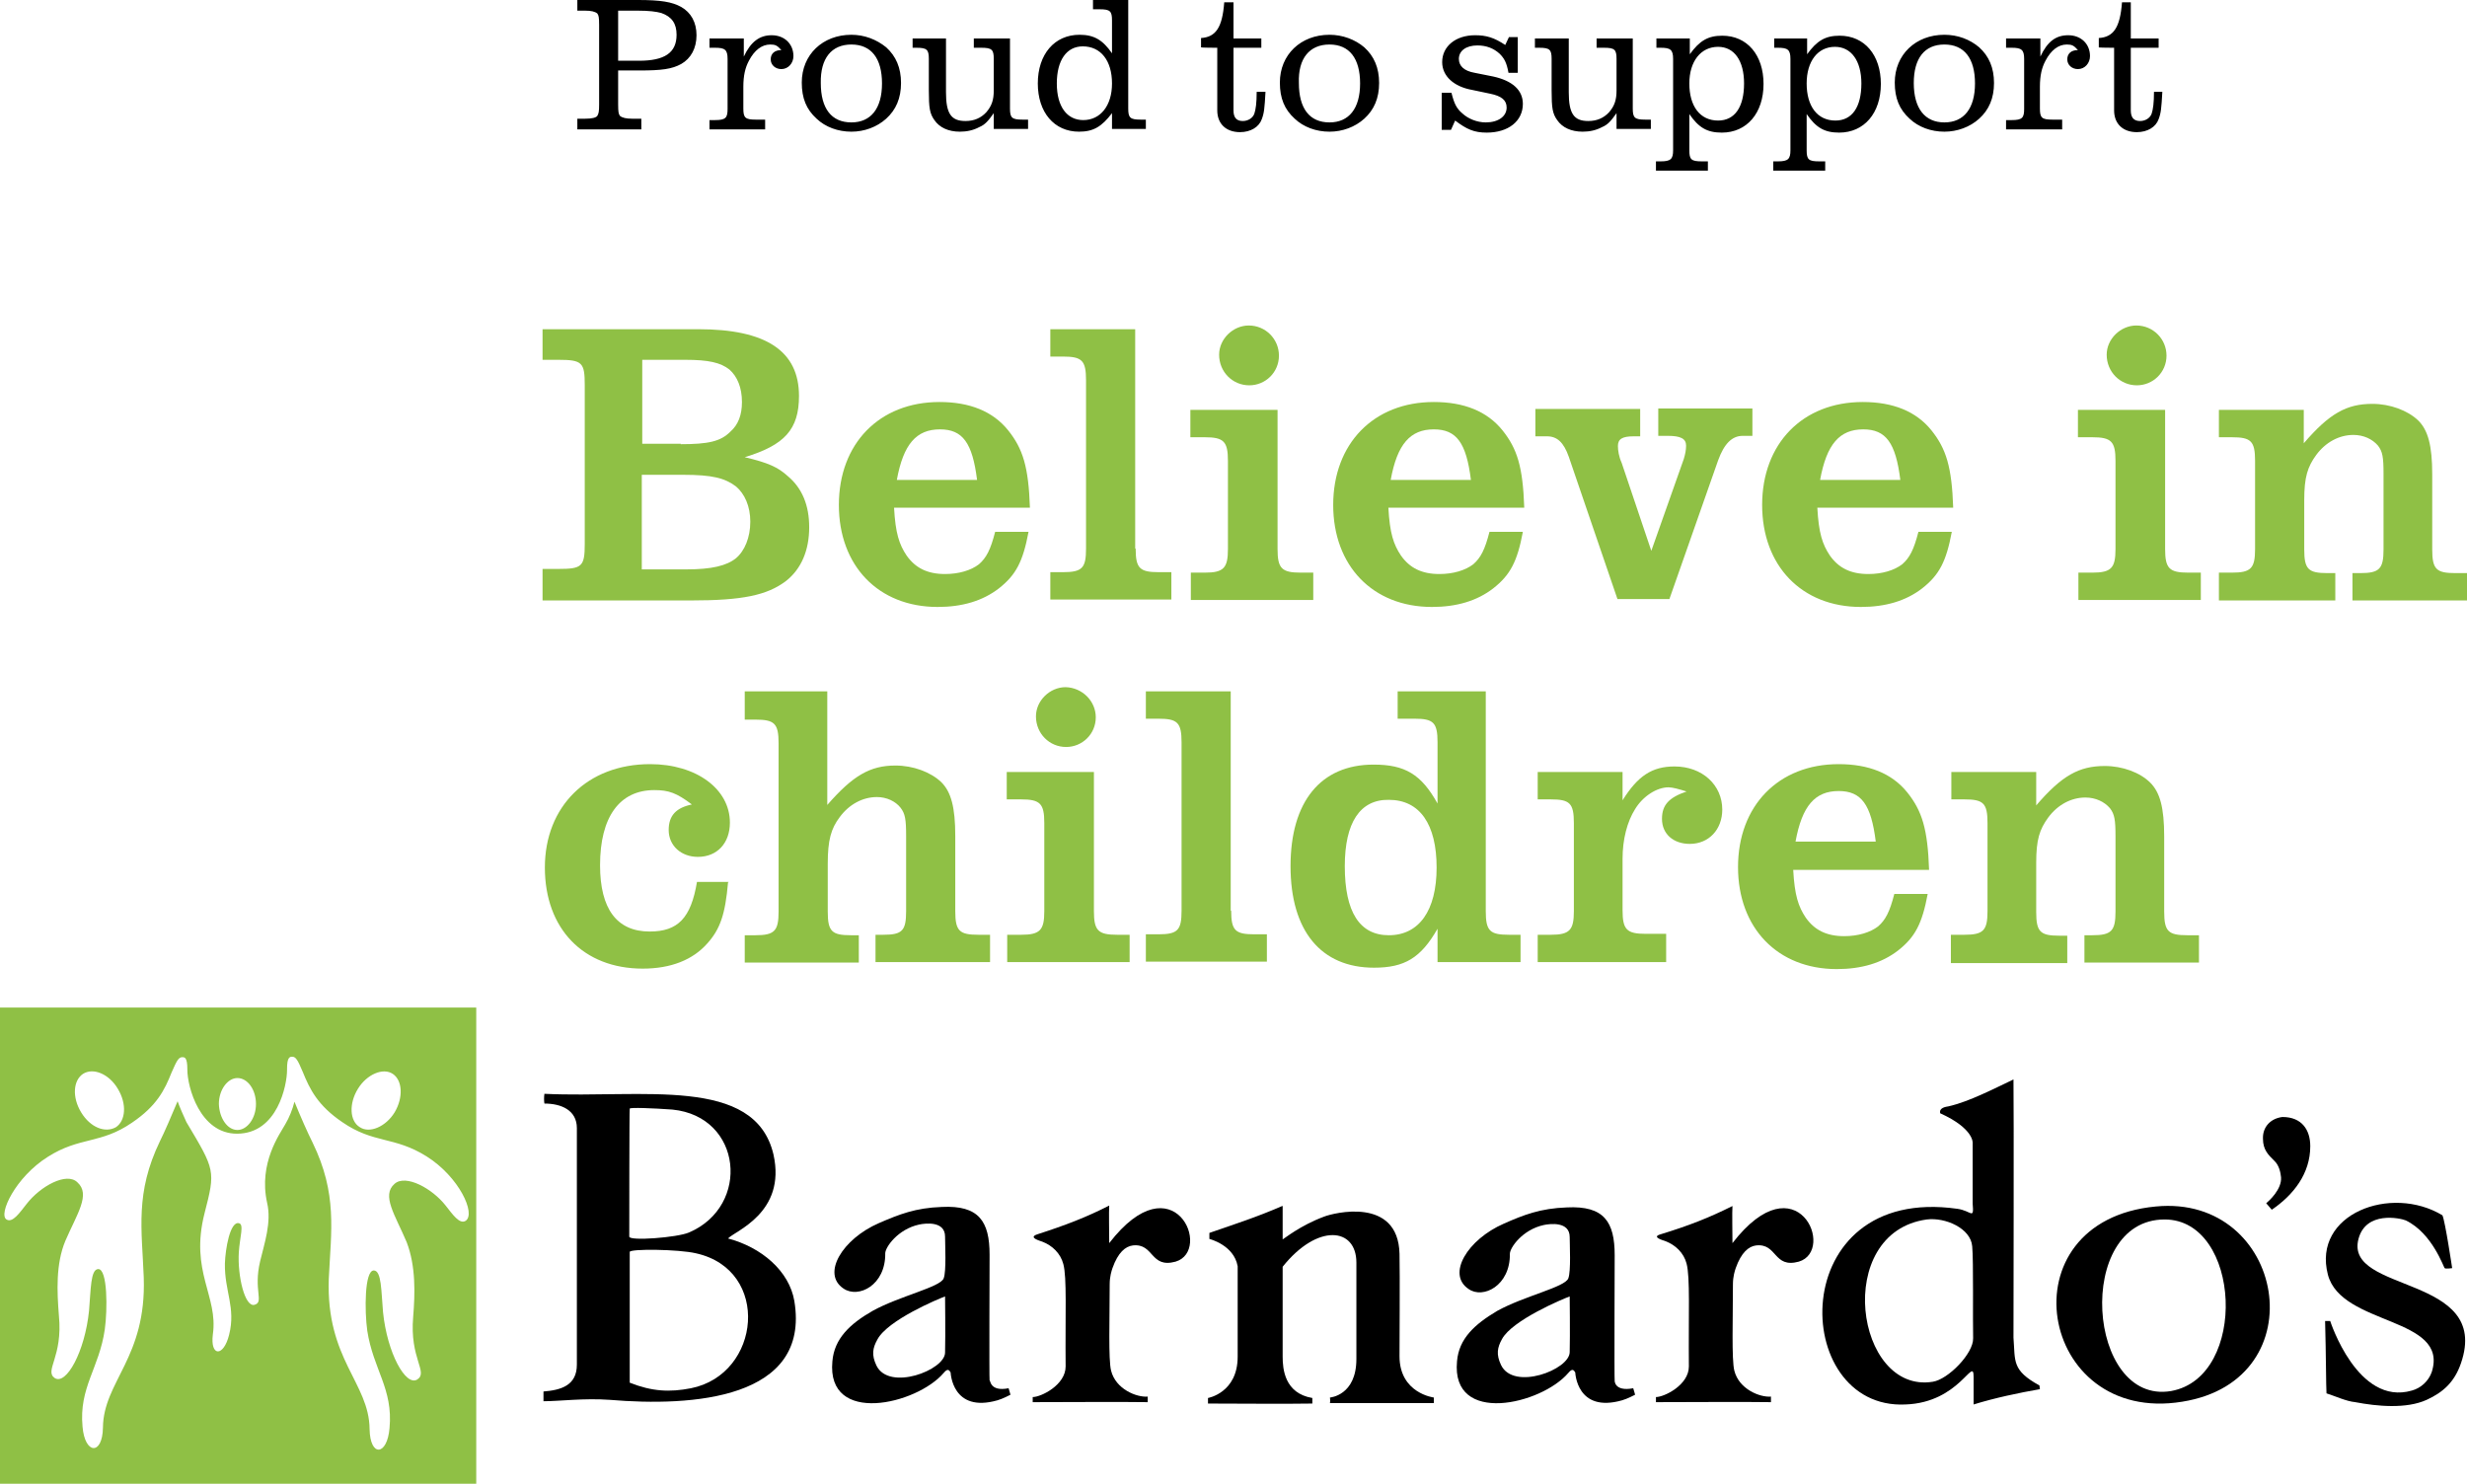 <?xml version="1.0" encoding="utf-8"?>
<!-- Generator: Adobe Illustrator 24.0.0, SVG Export Plug-In . SVG Version: 6.00 Build 0)  -->
<svg version="1.1" id="Layer_1" xmlns="http://www.w3.org/2000/svg" xmlns:xlink="http://www.w3.org/1999/xlink" x="0px" y="0px"
	 viewBox="0 0 532 320" style="enable-background:new 0 0 532 320;" xml:space="preserve">
<style type="text/css">
	.st0{fill-rule:evenodd;clip-rule:evenodd;fill:#8FC045;}
	.st1{fill:#8FC045;}
</style>
<g>
	<path d="M501.7,300.5c-0.1-1.4-0.1-8.4-0.3-15.6c0.3,0,1.1,0,1.1,0s5.9,18.4,17.6,15c1.9-0.5,3.6-2,4.3-4c3.8-12-19.5-9.9-22.4-21
		c-3.4-13.1,13.6-19.5,24.7-12.8c0.6,1.3,2.1,11.4,2.1,11.4s-1.5,0.2-1.6,0c-0.2,0-2.6-7.5-8.4-10.3c-1.2-0.5-8.6-2.1-10.2,4
		c-3.1,11.8,28.7,7.6,22.1,26.8c-1.4,4.1-3.9,6.3-7.4,7.9c-4.4,2-10.7,1.4-15.4,0.5C505.9,302.2,503.6,301.1,501.7,300.5
		L501.7,300.5z"/>
	<path d="M466.8,263c-19.5,0-16.8,40.1,1.4,37C484.9,297,483.3,263,466.8,263L466.8,263z M464.9,260.2c27.8-2.7,35.1,37.4,5.7,42.1
		C439.5,307.4,431.9,263.3,464.9,260.2L464.9,260.2z"/>
	<path d="M239.2,260c-0.1,1.1,0,6.3,0,8.1c13.9-18,22.4,1.6,14.3,4c-5.5,1.5-4.6-4-9.2-3.5c-1.6,0.2-3.2,1.5-4.4,4.9
		c-0.2,0.6-0.6,1.8-0.6,3.5c0,7.4-0.3,16.2,0.3,18.6c1,4,5.5,5.8,7.9,5.6v1.2c-6.1-0.1-17.4,0-24.8,0v-1.1c1.8,0,7.1-2.6,7.1-6.6
		c-0.1-11.4,0.3-19.2-0.5-22.1c-0.6-2.3-2.4-4-4.5-4.8c-0.5-0.2-3.2-0.9-1.1-1.6C229.9,264.2,234.3,262.5,239.2,260L239.2,260z"/>
	<path d="M135.8,239.1c-0.1,0-0.1,27.6-0.1,27.6c0,1,10.4,0.2,12.9-0.9c13.3-5.7,11.5-25-3.6-26.5
		C140.9,239,135.8,238.8,135.8,239.1L135.8,239.1z M135.8,298.2c4.8,1.9,8.6,2.1,13.2,1.2c15.1-3,17.3-25.5,1.1-29.1
		c-3.8-0.9-14.3-1-14.3-0.3C135.8,270,135.8,295.1,135.8,298.2L135.8,298.2z M157,267.1c7.2,1.9,13.2,7,14.3,13.5
		c3.5,21.2-22.1,22.8-39.8,21.3c-5.6-0.4-10.8,0.3-14.3,0.3v-2.1c3.8-0.3,7.2-1.3,7.2-5.8v-51c0-3.9-3.4-5.3-7-5.3
		c-0.1-0.6-0.1-1.4,0-2.1c21,1,45.4-4,49.4,13.1C169.6,261.6,158.4,265.5,157,267.1L157,267.1z"/>
	<path d="M203.8,279.6c-1.4,0.5-12.4,5.1-14.6,9.3c-1,1.8-1.3,3.3-0.2,5.6c2.7,5.6,14.8,1,14.8-2.8
		C203.9,287.8,203.8,279.6,203.8,279.6L203.8,279.6z M217.5,299.4c0.2,0.6,0.4,1.4,0.4,1.4s-1.7,0.9-2.8,1.2c-9.8,2.8-10.1-6-10.1-6
		c-0.1,0-0.4-1.3-1.5,0.1c-5.8,6.8-25.3,11.4-24-2.5c0.4-4.9,3.8-8.1,8.7-10.9c5.8-3.2,14.6-5.1,15.3-7c0.6-1.5,0.3-7.3,0.3-9
		c0-3.4-4.2-2.9-5.6-2.6c-4.6,1-7.3,4.9-7.3,6.2c0.1,6.9-5.8,9.8-9,7.6c-4.8-3.2-0.2-10.7,7.6-14.1c4.4-1.9,7.9-3.3,13.6-3.5
		c8-0.4,10.3,3.1,10.3,10.3c0,0-0.1,27,0,27.1C213.6,297.6,213.4,300.2,217.5,299.4L217.5,299.4z"/>
	<path d="M338.5,279.6c-1.4,0.5-12.4,5.1-14.6,9.2c-1,1.8-1.3,3.3-0.2,5.6c2.7,5.6,14.8,1,14.8-2.8
		C338.6,287.8,338.5,279.6,338.5,279.6L338.5,279.6z M352.2,299.4c0.2,0.6,0.4,1.4,0.4,1.4s-1.7,0.9-2.8,1.2c-9.8,2.8-10.1-6-10.1-6
		c-0.1,0-0.4-1.3-1.5,0.1c-5.8,6.8-25.3,11.4-24-2.5c0.4-4.9,3.8-8,8.7-10.9c5.8-3.2,14.6-5.1,15.3-7c0.6-1.5,0.3-7.3,0.3-8.9
		c0-3.4-4.2-2.9-5.6-2.6c-4.6,1-7.3,4.9-7.3,6.2c0.1,6.9-5.8,9.8-8.9,7.6c-4.8-3.2-0.2-10.7,7.6-14.1c4.3-1.9,7.9-3.3,13.6-3.5
		c8-0.4,10.3,3.1,10.3,10.3c0,0-0.1,27,0,27.1C348.2,297.6,348,300.2,352.2,299.4L352.2,299.4z"/>
	<path d="M415.5,263c-20.3,2.8-15.4,37.7,1.3,35c3.3-0.5,8.8-6.1,8.7-9.4c-0.1-3.5,0.1-16.7-0.2-19.8
		C425,264.9,419.5,262.5,415.5,263L415.5,263z M434.2,232.8c0.1,4.4,0,55.7,0,55.7c0.4,5.1-0.4,7,5.6,10.3l0.1,0.8
		c-4.6,0.8-9.8,1.9-14.3,3.3c0-2.9,0-6,0-6c0-4.5-3,5.6-14.7,6c-25,1.2-26.1-47.5,11.2-42.2c3,0.4,3.6,2.5,3.3-1.1v-13.1
		c0,0,0.3-3.1-7-6.4c-0.3-1.2,1.2-1.4,1.8-1.5C424.6,237.6,430,234.8,434.2,232.8L434.2,232.8z"/>
	<path d="M276.5,260.1h0.1c0,2.3,0,4.6,0,7.2c0.4-0.2,3.8-3,8.9-4.9c2-0.8,16-4.4,16.3,8c0.1,4.3,0,19.7,0,22.1c0,8,7.4,8.9,7.4,8.9
		s0,0.5,0,1.2c-8.6,0-15.4,0-22.4,0c0.1-0.4,0-1.2,0-1.2s5.7-0.4,5.7-8.3c0-5.4,0-20.8,0-20.8c0-7.6-8.4-8.5-15.9,0.9
		c0,0,0,2.4,0,2.5c0,0,0,3.9,0,16.9c0,2.6,0.4,7.9,6.4,8.9v1.2c-4.2,0.1-19.4,0-22.5,0c0-0.5,0-1.2,0-1.2s6.4-1.1,6.4-8.9
		c0-7.7,0-19.5,0-19.5c-0.8-4.6-6.1-5.9-6.1-5.9s0-1,0-1.3C266,264.1,271,262.5,276.5,260.1L276.5,260.1z"/>
	<path d="M373.6,260.1c-0.1,1.1,0,6.3,0,8c13.9-18,22.4,1.6,14.3,4c-5.5,1.5-4.6-4-9.2-3.5c-1.6,0.2-3.2,1.5-4.4,4.9
		c-0.2,0.6-0.6,1.8-0.6,3.5c0,7.4-0.3,16.2,0.3,18.6c1,4,5.5,5.8,7.9,5.6v1.2c-6.2-0.1-17.4,0-24.8,0v-1.1c1.8,0,7.1-2.6,7.1-6.6
		c-0.1-11.4,0.3-19.2-0.5-22.2c-0.6-2.3-2.4-4-4.5-4.8c-0.5-0.2-3.2-0.9-1.1-1.5C364.3,264.3,368.6,262.6,373.6,260.1L373.6,260.1z"
		/>
	<path d="M488.7,259.5c0.6-0.5,3.4-3,3.2-5.6c-0.1-1-0.4-2.6-1.5-3.6c-1.2-1.2-2.4-2.3-2.4-4.7c-0.1-2.6,1.7-4.4,4.2-4.7
		c4.2,0,6,2.8,6,6.3c0,5.9-3.6,10.5-8.3,13.7L488.7,259.5z"/>
</g>
<path class="st0" d="M102.7,320H0V217.3h102.7V320z M25,243.1c2.1-1.4,2.4-5,0.4-8.3c-1.9-3.2-5.3-4.6-7.5-3.2
	c-2.1,1.4-2.4,5-0.4,8.3S22.7,244.4,25,243.1z M77.6,243.1c2.1,1.4,5.6-0.1,7.5-3.2c1.9-3.2,1.7-6.9-0.4-8.3
	c-2.1-1.4-5.6,0.1-7.5,3.2C75.2,238,75.4,241.8,77.6,243.1z M92,249.4c-7-4.4-11.4-2.7-18.2-7.4c-5.3-3.6-7-7.1-8.5-10.8
	c-1.1-2.6-1.5-3.3-2.3-3.3c-0.5,0-1.1,0.1-1.1,2.6c0,0,0,0,0,0.1c0,0.1,0,0.1,0,0.2c0,3.1-2,13.7-10.8,13.7
	c-8,0-10.7-10.1-10.7-13.8v-0.1c0-2.6-0.6-2.6-1.1-2.6c-0.8,0-1.2,0.8-2.3,3.3c-1.5,3.8-3.2,7.2-8.5,10.8c-6.8,4.7-11.3,3-18.2,7.4
	c-7,4.4-10.7,12.4-8.9,13.5c1.3,0.8,2.8-1.4,4.3-3.3c3-3.9,8.7-7,11-4.7c2.9,2.6-0.1,6.8-2.6,12.6c-2.1,5-1.8,11-1.4,16.1
	c0.9,9-3.2,11.9-0.9,13.5c2.5,1.6,6.5-5.7,7.4-14.5c0.4-4.5,0.3-9,2-9c2,0,2,8.7,1.4,13c-1.2,8.4-5.6,12.5-4.8,21
	c0.5,6,4.3,6.2,4.4,0.2c0.1-10,9.4-15,8.8-32.4c-0.4-10.4-1.9-18.2,3.5-29.4c1-2,2.5-5.5,3.8-8.6c0.4,1.2,1.4,3.4,1.9,4.5
	c6.2,10.4,6.3,10.4,3.9,19.7c-3.2,12.6,3,17.8,1.8,26.1c-0.6,4.8,2.3,4.9,3.5,0.1c1.5-5.9-1-9.4-0.9-15.4c0.1-3.1,1.1-9.1,3-8.7
	c1.2,0.2,0.2,3,0,6.3c-0.3,5.1,1.3,11.9,3.4,11.3c2.1-0.6-0.3-3.1,1.2-9.4c0.9-3.8,2.5-8.4,1.5-12.6c-1.9-8.6,2.8-14.9,3.9-16.9
	c0.9-1.5,1.6-3.3,2-4.9c1.3,3.2,2.8,6.6,3.9,8.8c5.4,11.1,4,19,3.5,29.4c-0.6,17.4,8.7,22.4,8.8,32.4c0.1,6.1,3.8,5.8,4.3-0.2
	c0.8-8.5-3.5-12.6-4.8-21c-0.6-4.3-0.6-13,1.4-13c1.7,0,1.6,4.5,2,9c0.9,8.8,4.9,16.1,7.4,14.5c2.4-1.6-1.7-4.5-0.9-13.5
	c0.4-4.9,0.6-10.9-1.4-16.1c-2.5-5.9-5.5-10.1-2.6-12.6c2.4-2.1,8.1,1,11,4.7c1.5,1.9,3,4.1,4.3,3.3C102.7,261.8,99,253.8,92,249.4z
	 M51.2,243.7c2.1,0,4-2.5,4-5.6s-1.8-5.6-4-5.6c-2.1,0-4,2.5-4,5.6C47.3,241.1,49,243.7,51.2,243.7z"/>
<g>
	<path class="st1" d="M117,122.7h3.4c5.1,0,5.7-0.5,5.7-5.4V83.1c0-4.9-0.5-5.5-5.7-5.5H117v-6.6h33.6c14.6,0,21.7,4.7,21.7,14.4
		c0,7.2-3.1,10.6-11.7,13.2c5,1.2,7.1,2.1,9.3,4.1c3.1,2.6,4.6,6.3,4.6,11c0,5-1.7,9-5,11.6c-4.1,3.1-9.4,4.2-20.6,4.2H117
		C117,129.4,117,122.7,117,122.7z M146.7,95.8c6.1,0,8.7-0.6,10.8-2.7c1.7-1.5,2.5-3.6,2.5-6.4c0-3.1-1-5.5-2.7-7
		c-1.9-1.5-4.5-2.1-9.5-2.1h-9.3v18.1h8.3V95.8z M148,122.8c5.5,0,8.7-0.8,10.7-2.4c1.9-1.6,3.1-4.5,3.1-7.9c0-3.3-1.2-6-3.1-7.6
		c-2.4-1.8-5.1-2.5-11.4-2.5h-8.9v20.4H148z"/>
	<path class="st1" d="M221.8,114.7c-1.2,6.4-2.7,9.3-6.4,12.2c-3.5,2.7-7.9,4-13.2,4c-12.8,0-21.3-8.9-21.3-22
		c0-13.2,8.7-22.2,21.7-22.2c6.5,0,11.5,2,14.8,6.1c3.2,4,4.4,7.9,4.7,16.7h-29.3c0.3,5.5,1.1,7.9,2.7,10.3c1.9,2.7,4.5,4,8.3,4
		c3,0,5.6-0.8,7.3-2.1c1.6-1.4,2.5-3.1,3.5-7L221.8,114.7L221.8,114.7z M210.7,103.5c-1-8-3.1-10.9-8-10.9c-5.1,0-7.9,3.2-9.3,10.9
		H210.7z"/>
	<path class="st1" d="M244.9,118.3c0,4.3,0.9,5.1,5,5.1h2.7v5.9h-26.1v-5.9h2.7c4.2,0,5-0.9,5-5.1V82c0-4.3-0.9-5.1-5-5.1h-2.7v-5.9
		h18.3V118.3z"/>
	<path class="st1" d="M256.7,123.5h3.1c4.1,0,5-1,5-5.1v-19c0-4.2-0.9-5.1-5-5.1h-3.1v-5.9h18.8v30c0,4.2,0.9,5.1,5,5.1h2.7v5.9
		h-26.4v-5.9H256.7z M275.8,76.7c0,3.6-2.9,6.4-6.4,6.4c-3.6,0-6.5-2.9-6.5-6.6c0-3.4,3-6.3,6.4-6.3
		C272.9,70.2,275.8,73.1,275.8,76.7z"/>
	<path class="st1" d="M328.4,114.7c-1.2,6.4-2.7,9.3-6.4,12.2c-3.5,2.7-7.9,4-13.2,4c-12.8,0-21.3-8.9-21.3-22
		c0-13.2,8.7-22.2,21.7-22.2c6.5,0,11.5,2,14.8,6.1c3.2,4,4.4,7.9,4.7,16.7h-29.3c0.3,5.5,1.1,7.9,2.7,10.3c1.9,2.7,4.5,4,8.3,4
		c3,0,5.6-0.8,7.3-2.1c1.6-1.4,2.5-3.1,3.5-7L328.4,114.7L328.4,114.7z M317.2,103.5c-1-8-3.1-10.9-8-10.9c-5.1,0-7.9,3.2-9.3,10.9
		H317.2z"/>
	<path class="st1" d="M338.3,98.5c-1.1-3.1-2.5-4.4-4.7-4.4h-2.5v-5.9h22.6v5.9h-1.4c-2.5,0-3.4,0.6-3.4,2.1c0,0.9,0.2,2.3,0.8,3.6
		l6.4,19l7-19.8c0.3-1,0.5-1.9,0.5-2.9c0-1.5-1.2-2.1-3.9-2.1h-2.1v-5.9h20.3V94h-2.1c-2.3,0-4,1.7-5.3,5.3l-10.5,29.9h-11.2
		L338.3,98.5z"/>
	<path class="st1" d="M420.9,114.7c-1.2,6.4-2.7,9.3-6.4,12.2c-3.5,2.7-7.9,4-13.2,4c-12.8,0-21.3-8.9-21.3-22
		c0-13.2,8.7-22.2,21.7-22.2c6.5,0,11.5,2,14.8,6.1c3.2,4,4.4,7.9,4.7,16.7h-29.3c0.3,5.5,1.1,7.9,2.7,10.3c1.9,2.7,4.5,4,8.3,4
		c3,0,5.6-0.8,7.3-2.1c1.6-1.4,2.5-3.1,3.5-7L420.9,114.7L420.9,114.7z M409.8,103.5c-1-8-3.1-10.9-8-10.9c-5.1,0-7.9,3.2-9.3,10.9
		H409.8z"/>
	<path class="st1" d="M448.1,123.5h3.1c4.1,0,5-1,5-5.1v-19c0-4.2-0.9-5.1-5-5.1h-3.1v-5.9h18.8v30c0,4.2,0.9,5.1,5,5.1h2.7v5.9
		h-26.4v-5.9H448.1z M467.2,76.7c0,3.6-2.9,6.4-6.4,6.4c-3.6,0-6.5-2.9-6.5-6.6c0-3.4,3-6.3,6.4-6.3
		C464.3,70.2,467.2,73.1,467.2,76.7z"/>
	<path class="st1" d="M478.5,123.5h2.8c4.1,0,5-0.9,5-5.1v-19c0-4.3-0.9-5.1-5-5.1h-2.8v-5.9h18.3v7.2c5.5-6.4,9.2-8.5,14.8-8.5
		c3.8,0,7.6,1.4,9.9,3.6c2.1,2.1,3,5.4,3,11.6v16.2c0,4.3,0.9,5.1,5,5.1h2.5v5.9h-24.7v-5.9h1.7c4.1,0,5-0.9,5-5.1v-16.3
		c0-3.6-0.2-4.8-1.2-6.1c-1.2-1.4-3.1-2.3-5.3-2.3c-3.1,0-6,1.6-8,4.3c-1.9,2.6-2.6,4.8-2.6,9.8v10.6c0,4.3,0.9,5.1,5,5.1h1.7v5.9
		h-25.1v-6H478.5z"/>
	<path class="st1" d="M157,190.3c-0.6,6.9-1.7,10.1-4.5,13.2c-3.1,3.5-7.8,5.4-13.9,5.4c-12.8,0-21.1-8.6-21.1-21.8
		c0-13.2,9.2-22.3,22.7-22.3c10,0,17.2,5.4,17.2,12.6c0,4.5-2.8,7.4-6.9,7.4c-3.6,0-6.3-2.4-6.3-5.8c0-3.1,1.6-4.8,5-5.5
		c-3.3-2.5-5-3.1-8.1-3.1c-7.5,0-11.7,5.8-11.7,16.2c0,9.4,3.6,14.3,10.7,14.3c6.1,0,8.9-2.9,10.2-10.7h6.8V190.3z"/>
	<path class="st1" d="M160.6,149.1h17.8v24.5c5.5-6.3,9.2-8.5,14.7-8.5c3.8,0,7.6,1.4,9.9,3.6c2.1,2.1,3,5.4,3,11.6v16.2
		c0,4.3,0.9,5.1,5,5.1h2.5v5.9h-24.7v-5.9h1.7c4.1,0,4.9-0.9,4.9-5.1v-16.2c0-3.6-0.2-4.8-1.2-6.1c-1.1-1.4-3-2.3-5.1-2.3
		c-3.1,0-6,1.6-8,4.3c-1.9,2.5-2.6,5-2.6,10.1v10.3c0,4.3,0.9,5.1,5,5.1h1.7v5.9h-24.6v-5.9h2.3c4.1,0,5-0.9,5-5.1v-36.3
		c0-4.3-0.9-5.1-5-5.1h-2.3v-6.1H160.6z"/>
	<path class="st1" d="M217.1,201.6h3.1c4.1,0,5-1,5-5.1v-19c0-4.2-0.9-5.1-5-5.1h-3.1v-5.9h18.8v30c0,4.2,0.9,5.1,5,5.1h2.7v5.9
		h-26.4v-5.9H217.1z M236.3,154.7c0,3.6-2.9,6.4-6.4,6.4c-3.6,0-6.5-2.9-6.5-6.6c0-3.4,3-6.3,6.4-6.3
		C233.4,148.3,236.3,151.2,236.3,154.7z"/>
	<path class="st1" d="M265.5,196.4c0,4.3,0.9,5.1,5,5.1h2.7v5.9h-26.1v-5.9h2.7c4.2,0,5-0.9,5-5.1v-36.3c0-4.3-0.9-5.1-5-5.1h-2.7
		v-5.9h18.3V196.4z"/>
	<path class="st1" d="M301.2,149.1h19.2v47.4c0,4.3,0.9,5.1,5,5.1h2.5v5.9H310v-7.2c-3.6,6.3-7.1,8.4-13.7,8.4
		c-11.4,0-18-7.9-18-21.9c0-13.9,6.5-21.9,17.9-21.9c6.8,0,10.3,2.1,13.8,8.4v-13.2c0-4.3-0.9-5.1-5-5.1h-3.6v-5.9H301.2z
		 M290,186.8c0,9.9,3.2,14.9,9.5,14.9c6.5,0,10.3-5.3,10.3-14.6c0-9.3-3.6-14.6-10.3-14.6C293.3,172.4,290,177.4,290,186.8z"/>
	<path class="st1" d="M359.3,207.5h-27.7v-5.9h2.8c4.1,0,5-1,5-5.1v-19c0-4.3-0.9-5.1-5-5.1h-2.8v-5.9h18.3v6.1
		c3.3-5.3,6.4-7.3,11.2-7.3c6,0,10.3,4,10.3,9.3c0,4.3-2.9,7.4-7,7.4c-3.5,0-6-2.1-6-5.4c0-3,1.5-4.6,5.3-5.9
		c-1.6-0.5-3-0.9-3.9-0.9c-2.5,0-5.5,1.9-7.2,4.7c-1.7,2.7-2.7,6.5-2.7,10.7v11.1c0,4.2,0.9,5.1,5,5.1h4.4v5.9H359.3z"/>
	<path class="st1" d="M415.7,192.8c-1.2,6.4-2.7,9.3-6.4,12.2c-3.5,2.7-7.9,4-13.2,4c-12.8,0-21.3-8.9-21.3-22
		c0-13.2,8.7-22.2,21.7-22.2c6.5,0,11.5,2,14.8,6.1c3.2,4,4.4,7.9,4.7,16.7h-29.3c0.3,5.5,1.1,7.9,2.7,10.3c1.9,2.7,4.5,4,8.3,4
		c3,0,5.6-0.8,7.3-2.1c1.6-1.4,2.5-3.1,3.5-7H415.7z M404.5,181.5c-1-8-3.1-10.9-8-10.9c-5.1,0-7.9,3.2-9.3,10.9H404.5z"/>
	<path class="st1" d="M420.8,201.6h2.8c4.1,0,5-0.9,5-5.1v-19c0-4.3-0.9-5.1-5-5.1h-2.8v-5.9h18.3v7.2c5.5-6.4,9.2-8.5,14.8-8.5
		c3.8,0,7.6,1.4,9.8,3.6c2.1,2.1,3,5.4,3,11.6v16.2c0,4.3,0.9,5.1,5,5.1h2.5v5.9h-24.7v-5.9h1.7c4.1,0,5-0.9,5-5.1v-16.2
		c0-3.6-0.2-4.8-1.2-6.1c-1.2-1.4-3.1-2.3-5.3-2.3c-3.1,0-6,1.6-8,4.3c-1.9,2.6-2.6,4.8-2.6,9.8v10.6c0,4.3,0.9,5.1,5,5.1h1.7v5.9
		h-25.1v-6.1H420.8z"/>
</g>
<g>
	<path d="M455.9,10.3v13.5c0,2.9,1.9,4.7,4.9,4.7c2.3,0,4.1-1.1,4.7-2.8c0.5-1.3,0.6-2.3,0.8-5.9h-1.8c0,2.4-0.2,3.8-0.5,4.7
		s-1.3,1.6-2.5,1.6c-1.4,0-2-0.8-2-2.3V10.3h6v-2h-6V0.5h-1.9c-0.4,5.4-1.8,7.5-5,7.7v2C452.4,10.3,455.9,10.3,455.9,10.3z
		 M444.6,25.8h-2c-2.3,0-2.7-0.4-2.7-2.4v-4.7c0-2.4,0.4-4.1,1.2-5.6c1.2-2.3,2.8-3.5,4.6-3.5c1.1,0,1.5,0.2,2.4,1.2
		c-1.5,0-2.3,0.8-2.3,2c0,1.2,1,2.1,2.3,2.1c1.5,0,2.6-1.3,2.6-2.8c0-2.6-1.9-4.5-4.7-4.5c-2.7,0-4.5,1.4-6,4.6V8.3h-7.4v2h1.2
		c2.1,0,2.7,0.4,2.7,2.4v10.8c0,1.9-0.4,2.4-2.7,2.4h-1.2v2h12.1V25.8z M419.3,9.6c4.3,0,6.6,3,6.6,8.4s-2.4,8.4-6.6,8.4
		s-6.6-3-6.6-8.5C412.7,12.6,415,9.6,419.3,9.6z M419.3,7.5c-6.2,0-10.7,4.3-10.7,10.3c0,3.4,1,5.8,3.2,7.8c1.9,1.8,4.6,2.8,7.5,2.8
		c2.8,0,5.5-1,7.5-2.8c2.1-1.9,3.2-4.4,3.2-7.7s-1.1-5.8-3.2-7.7C424.8,8.5,422.2,7.5,419.3,7.5z M395.7,10.1c3.5,0,5.7,3,5.7,7.9
		c0,5.1-2,8-5.6,8c-3.9,0-6.2-3.1-6.2-8C389.6,13.2,392,10.1,395.7,10.1z M382.4,10.3h1c2.1,0,2.7,0.4,2.7,2.4v19.7
		c0,1.9-0.5,2.4-2.7,2.4h-1v2h11.2v-2h-1.3c-2.3,0-2.7-0.4-2.7-2.4v-7.8c2,2.9,3.8,4,7,4c5.4,0,9-4.2,9-10.5
		c0-6.2-3.5-10.4-8.9-10.4c-3.1,0-4.9,1.1-7,4V8.3h-7.1v2H382.4z M370.5,10.1c3.5,0,5.6,3,5.6,7.9c0,5.1-2,8-5.6,8
		c-3.9,0-6.2-3.1-6.2-8C364.3,13.2,366.8,10.1,370.5,10.1z M357.1,10.3h1c2.1,0,2.7,0.4,2.7,2.4v19.7c0,1.9-0.5,2.4-2.7,2.4h-1v2
		h11.2v-2H367c-2.3,0-2.7-0.4-2.7-2.4v-7.8c2,2.9,3.8,4,7,4c5.4,0,9-4.2,9-10.5c0-6.2-3.5-10.4-8.9-10.4c-3.1,0-4.9,1.1-7,4V8.3
		h-7.2v2H357.1z M330.9,10.3h1c2.3,0,2.7,0.4,2.7,2.4v6.8c0,3.8,0.2,5,1.2,6.4c1.1,1.6,3,2.5,5.5,2.5c1.5,0,2.9-0.3,4.2-1
		c1.2-0.5,1.9-1.3,3.1-3v3.4h7.4v-2h-1.2c-2.3,0-2.7-0.4-2.7-2.4V8.3h-7.8v2h1.6c2.3,0,2.7,0.4,2.7,2.4v6.8c0,2-0.4,3.3-1.6,4.7
		c-1.2,1.3-2.7,1.9-4.5,1.9c-3.1,0-4.2-1.6-4.2-6.2V8.3H331v2H330.9z M310.8,28h2.1l0.9-2c2.5,1.9,4.1,2.6,6.8,2.6
		c4.7,0,7.8-2.5,7.8-6.2c0-3-2.3-5-6.4-5.9l-4-0.8c-2.3-0.4-3.4-1.5-3.4-3c0-1.7,1.5-2.9,4-2.9c1.9,0,3.5,0.6,4.8,1.8
		c1,1,1.5,1.9,1.9,4.1h2V8h-1.9l-0.8,1.7c-2.4-1.6-4.1-2.1-6.5-2.1c-4.2,0-7.1,2.4-7.1,5.8c0,3,2.5,5.3,6.5,6l3.8,0.8
		c2.5,0.5,3.6,1.4,3.6,3c0,1.9-1.8,3.2-4.5,3.2c-1.9,0-3.8-0.8-5-1.9c-1.3-1.1-1.8-2.1-2.4-4.5h-2.1v8H310.8z M286.7,9.6
		c4.3,0,6.6,3,6.6,8.4s-2.4,8.4-6.6,8.4c-4.3,0-6.6-3-6.6-8.5C279.9,12.6,282.4,9.6,286.7,9.6z M286.7,7.5
		c-6.2,0-10.7,4.3-10.7,10.3c0,3.4,1,5.8,3.2,7.8c1.9,1.8,4.6,2.8,7.5,2.8c2.8,0,5.5-1,7.5-2.8c2.1-1.9,3.2-4.4,3.2-7.7
		s-1.1-5.8-3.2-7.7C292.2,8.5,289.5,7.5,286.7,7.5z M262.5,10.3v13.5c0,2.9,1.9,4.7,4.9,4.7c2.3,0,4.1-1.1,4.7-2.8
		c0.5-1.3,0.6-2.3,0.8-5.9h-1.9c0,2.4-0.2,3.8-0.5,4.7s-1.3,1.6-2.5,1.6c-1.4,0-2-0.8-2-2.3V10.3h6v-2h-6V0.5H264
		c-0.4,5.4-1.8,7.5-5,7.7v2C258.9,10.3,262.5,10.3,262.5,10.3z M233.5,10c3.9,0,6.3,3.1,6.3,8c0,4.8-2.5,7.9-6.2,7.9
		c-3.5,0-5.7-2.9-5.7-7.9C227.9,13,230,10,233.5,10z M235.8,2h1.3c2.3,0,2.7,0.4,2.7,2.4v7.1c-2-2.9-3.9-4-7-4c-5.4,0-9,4.2-9,10.5
		c0,6.2,3.5,10.4,8.9,10.4c3.1,0,4.9-1.1,7.1-4v3.4h7.3v-2H246c-2.3,0-2.7-0.4-2.7-2.4V0h-7.6v2H235.8z M196.6,10.3h1
		c2.3,0,2.7,0.4,2.7,2.4v6.8c0,3.8,0.2,5,1.2,6.4c1.1,1.6,3,2.5,5.5,2.5c1.5,0,2.9-0.3,4.2-1c1.2-0.5,1.9-1.3,3.1-3v3.4h7.4v-2h-1.2
		c-2.3,0-2.7-0.4-2.7-2.4V8.3h-7.8v2h1.6c2.3,0,2.7,0.4,2.7,2.4v6.8c0,2-0.4,3.3-1.6,4.7c-1.2,1.3-2.7,1.9-4.5,1.9
		c-3.1,0-4.2-1.6-4.2-6.2V8.3h-7.2v2H196.6z M183.6,9.6c4.3,0,6.6,3,6.6,8.4s-2.4,8.4-6.6,8.4c-4.3,0-6.6-3-6.6-8.5
		C176.9,12.6,179.3,9.6,183.6,9.6z M183.6,7.5c-6.2,0-10.7,4.3-10.7,10.3c0,3.4,1,5.8,3.2,7.8c1.9,1.8,4.6,2.8,7.5,2.8
		c2.8,0,5.5-1,7.5-2.8c2.1-1.9,3.2-4.4,3.2-7.7s-1.1-5.8-3.2-7.7C189,8.5,186.4,7.5,183.6,7.5z M165,25.8h-2c-2.3,0-2.7-0.4-2.7-2.4
		v-4.7c0-2.4,0.4-4.1,1.2-5.6c1.2-2.3,2.8-3.5,4.6-3.5c1.1,0,1.5,0.2,2.4,1.2c-1.5,0-2.3,0.8-2.3,2c0,1.2,1,2.1,2.3,2.1
		c1.5,0,2.6-1.3,2.6-2.8c0-2.6-1.9-4.5-4.7-4.5c-2.6,0-4.5,1.4-6,4.6V8.3h-7.4v2h1.2c2.1,0,2.7,0.4,2.7,2.4v10.8
		c0,1.9-0.4,2.4-2.7,2.4h-1.2v2H165L165,25.8L165,25.8z M133.3,13V2.3h4.3c2.4,0,3.9,0.2,5,0.5c2.3,0.8,3.3,2.3,3.3,4.7
		c0,3.9-2.6,5.6-8.1,5.6h-4.5V13z M138.3,25.6h-2c-1.3,0-2.1-0.2-2.6-0.6c-0.3-0.4-0.4-0.8-0.4-2.5v-7.3h4.6c4.8,0,7-0.3,9-1.4
		c2.1-1.2,3.3-3.4,3.3-6.2s-1.2-4.9-3.3-6.1c-2-1.1-4.4-1.5-9.4-1.5h-13v2.3h1.7c1.3,0,2.1,0.2,2.6,0.6c0.3,0.4,0.4,0.8,0.4,2.5
		v17.1c0,1.6-0.1,2-0.4,2.5c-0.3,0.4-1.2,0.6-2.6,0.6h-1.7v2.3h13.8V25.6z"/>
</g>
</svg>

